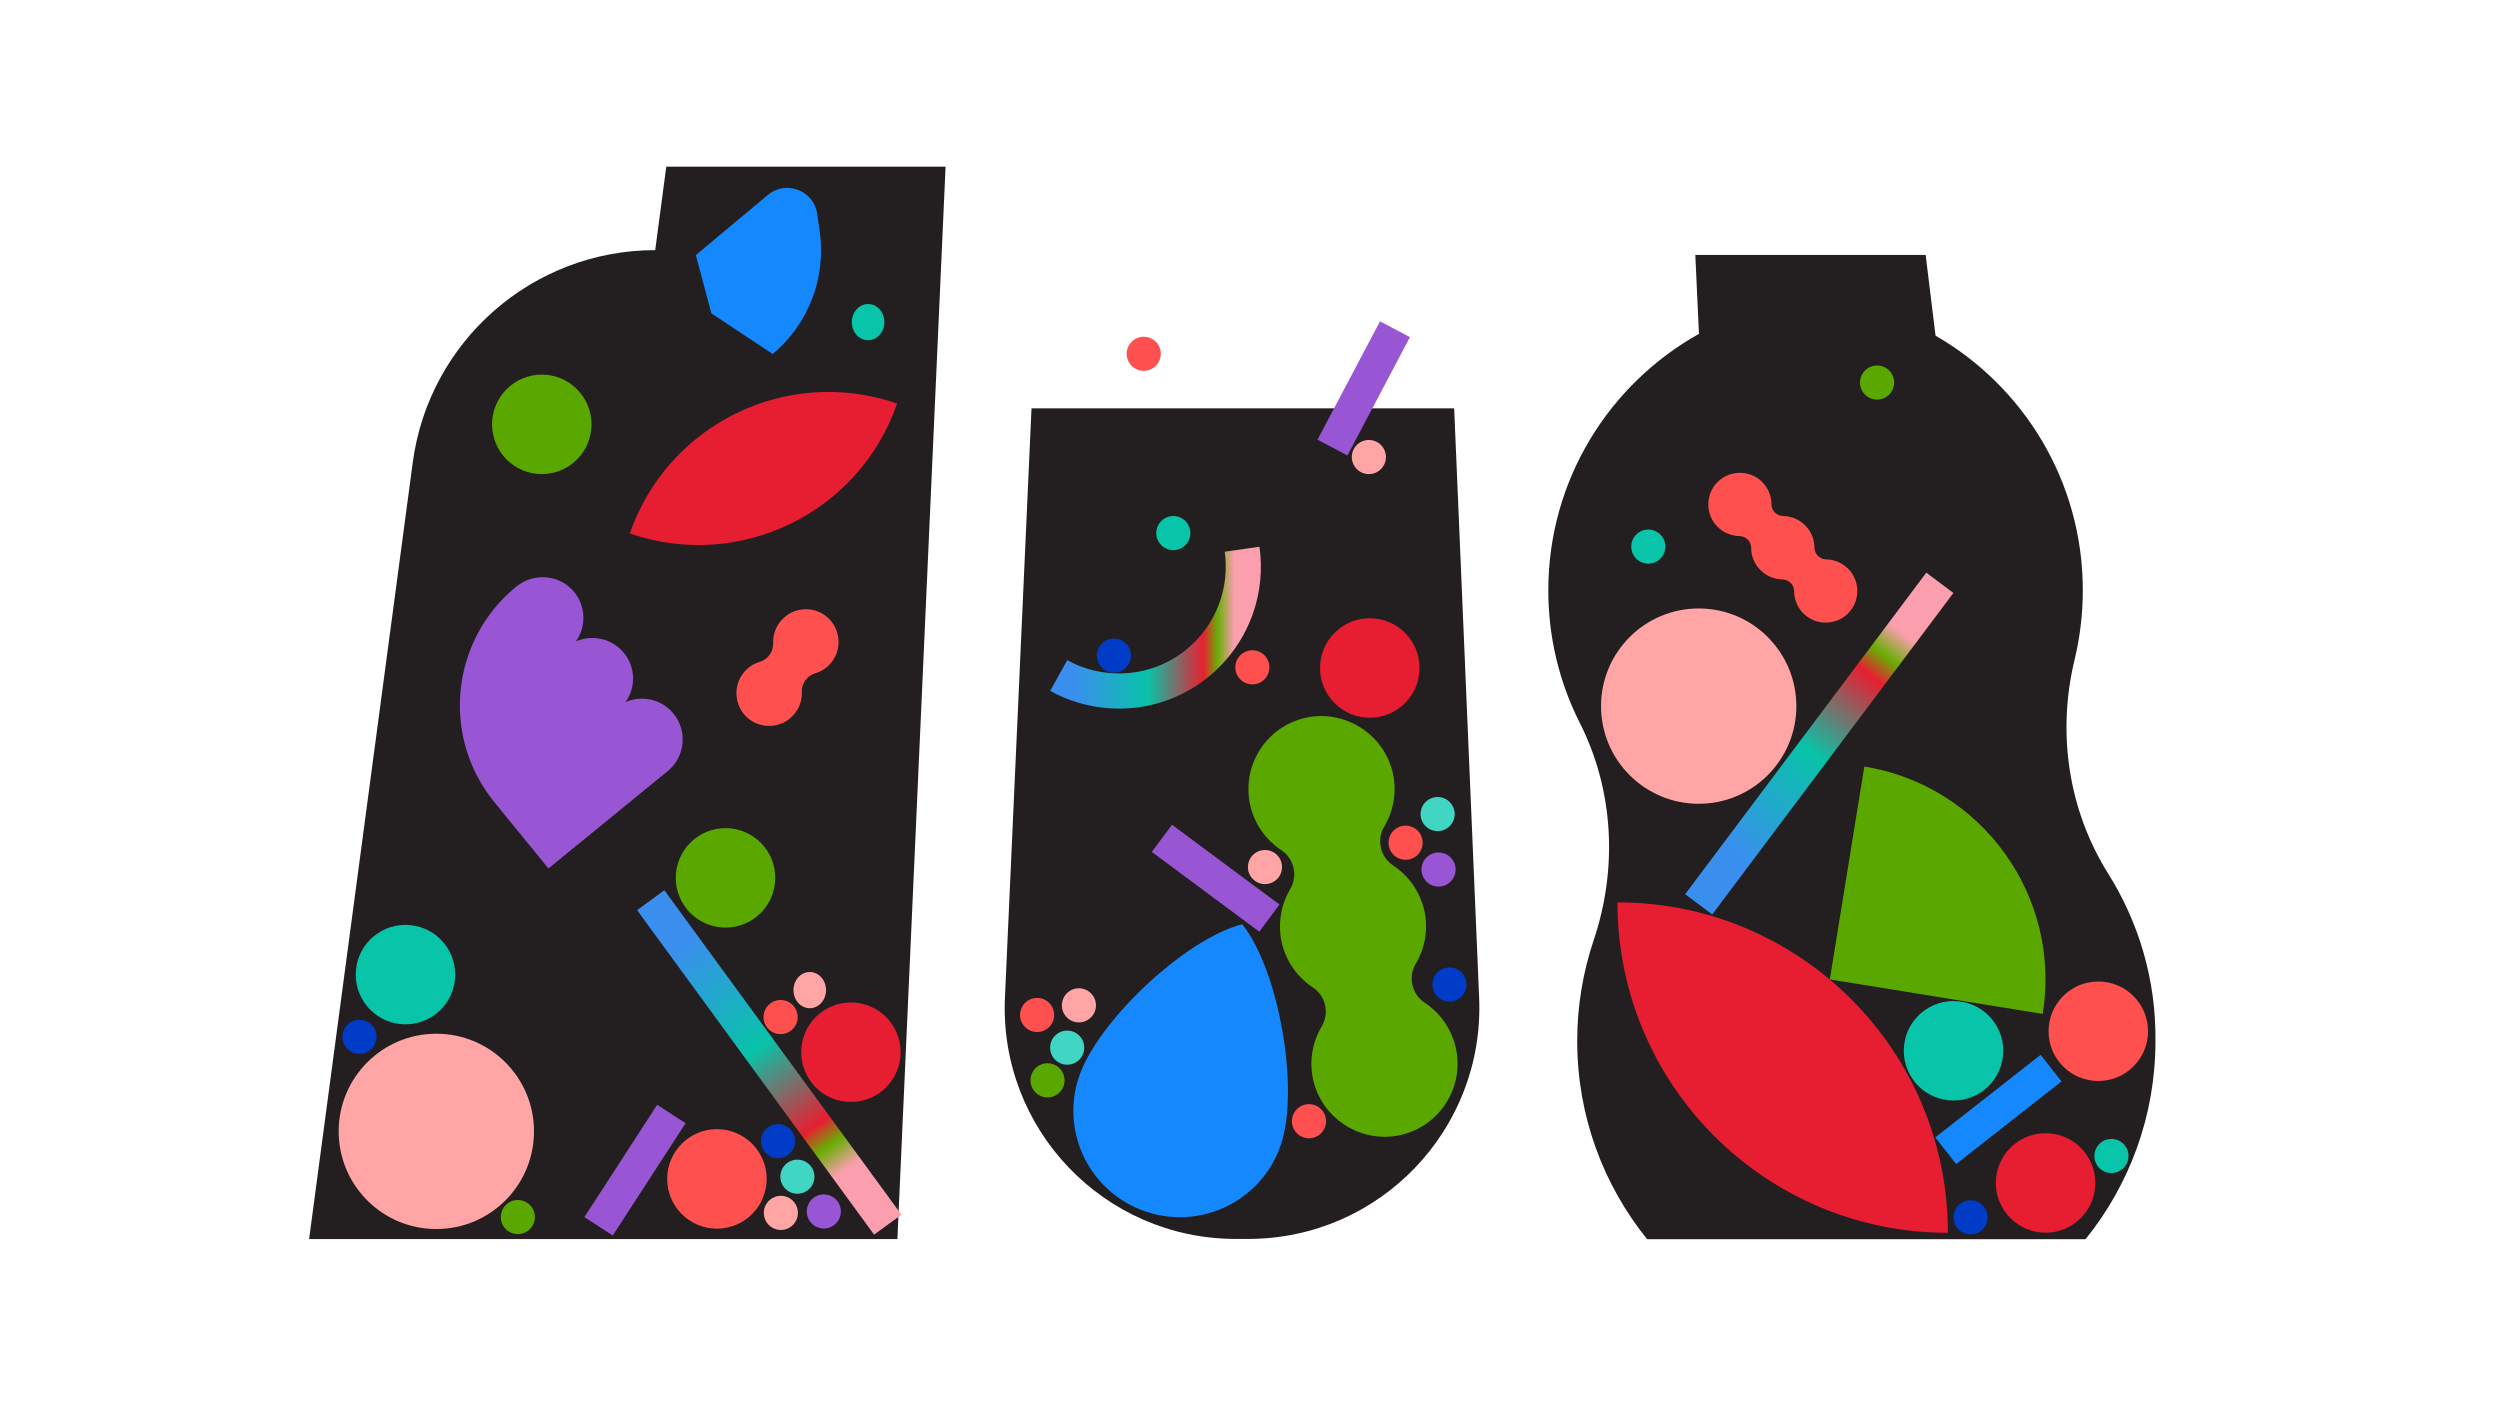 <?xml version="1.0" encoding="utf-8"?>
<!-- Generator: Adobe Illustrator 22.1.0, SVG Export Plug-In . SVG Version: 6.00 Build 0)  -->
<svg version="1.1" id="Layer_1" xmlns="http://www.w3.org/2000/svg" xmlns:xlink="http://www.w3.org/1999/xlink" x="0px" y="0px"
	 viewBox="0 0 1920 1080" style="enable-background:new 0 0 1920 1080;" xml:space="preserve">
<style type="text/css">
	.st0{fill:#231F20;}
	.st1{fill:none;stroke:url(#SVGID_1_);stroke-width:27;stroke-miterlimit:10;}
	.st2{fill:#5AA700;}
	.st3{fill:#E71D32;}
	.st4{fill:#FFA5A5;}
	.st5{fill:#003CC8;}
	.st6{fill:#41D6C3;}
	.st7{fill:#9855D4;}
	.st8{fill:#FF5050;}
	.st9{fill:#08C4A9;}
	.st10{fill:#1488FC;}
	.st11{fill:url(#SVGID_2_);}
	.st12{fill:url(#SVGID_3_);}
</style>
<path class="st0" d="M958.6,951.5h-9.5c-101.2,0-181.9-84.4-177.3-185.5l20.4-452.4h324.6l19.2,452.9
	C1140.2,867.4,1059.6,951.5,958.6,951.5z"/>
<path class="st0" d="M237.4,951.5L317,355.1c12.5-93.3,92.1-163,186.2-163l8.5-64.1h214.5l-37,823.6H237.4z"/>
<path class="st0" d="M1619,670.8c-30.6-48.9-39.3-108.1-25.7-164.2c4.1-17.1,6.3-35,6.3-53.3c0-83.6-45.5-156.6-113.1-195.5l-7.6-62
	h-176.9l2.8,60.6c-69,38.6-115.7,112.3-115.7,197c0,36.6,8.7,71.1,24.1,101.6c26.2,51.7,29.3,111.9,10.8,166.9
	c-8.2,24.4-12.7,50.4-12.7,77.6c0,57.6,20.1,110.6,53.7,152.2h21.1h290.8h24.8c33.6-41.6,53.7-94.5,53.7-152.2
	C1655.9,752.1,1642.4,708.1,1619,670.8z"/>
<linearGradient id="SVGID_1_" gradientUnits="userSpaceOnUse" x1="806.606" y1="481.957" x2="968.47" y2="481.957">
	<stop  offset="0.112" style="stop-color:#3A8FEE"/>
	<stop  offset="0.462" style="stop-color:#08C3A8"/>
	<stop  offset="0.727" style="stop-color:#E71F31"/>
	<stop  offset="0.793" style="stop-color:#68AE04"/>
	<stop  offset="0.872" style="stop-color:#FB9EAE"/>
</linearGradient>
<path class="st1" d="M813.1,518.8c24.3,13.5,53.8,15.6,79.8,5.9c26.2-9.8,47-31,56.4-57.3c5.2-14.6,6.8-30.3,4.6-45.6"/>
<circle class="st2" cx="557.2" cy="674.2" r="38.2"/>
<circle class="st3" cx="1052" cy="513" r="38.2"/>
<circle class="st3" cx="1571" cy="908.5" r="38.2"/>
<circle class="st2" cx="416.1" cy="325.9" r="38.2"/>
<circle class="st4" cx="1304.6" cy="542.3" r="75"/>
<circle class="st4" cx="335.1" cy="868.9" r="75"/>
<circle class="st5" cx="855.5" cy="503.5" r="13.1"/>
<circle class="st2" cx="804.5" cy="829.7" r="13.1"/>
<circle class="st6" cx="1104.1" cy="625.2" r="13.1"/>
<circle class="st7" cx="632.7" cy="930.4" r="13.1"/>
<circle class="st6" cx="612.4" cy="903.7" r="13.1"/>
<circle class="st4" cx="599.7" cy="931.5" r="13.1"/>
<circle class="st5" cx="1513.4" cy="934.9" r="13.1"/>
<circle class="st6" cx="819.6" cy="804.6" r="13.1"/>
<circle class="st8" cx="878.4" cy="271.7" r="13.1"/>
<ellipse class="st4" cx="621.9" cy="760.4" rx="12.5" ry="13.9"/>
<ellipse class="st9" cx="666.7" cy="247.4" rx="12.5" ry="13.9"/>
<circle class="st8" cx="961.8" cy="512.5" r="13.1"/>
<circle class="st7" cx="1104.8" cy="667.8" r="13.1"/>
<circle class="st8" cx="796.5" cy="779.5" r="13.1"/>
<circle class="st9" cx="1621.6" cy="887.8" r="13.1"/>
<circle class="st8" cx="1079.5" cy="647.2" r="13.1"/>
<circle class="st9" cx="1265.9" cy="419.8" r="13.1"/>
<circle class="st2" cx="397.7" cy="934.7" r="13.1"/>
<circle class="st4" cx="828.6" cy="772.1" r="13.1"/>
<circle class="st9" cx="901.1" cy="409.4" r="13.1"/>
<circle class="st8" cx="599.5" cy="781.1" r="13.1"/>
<circle class="st2" cx="1441.6" cy="293.8" r="13.1"/>
<circle class="st5" cx="1113.2" cy="756.1" r="13.1"/>
<circle class="st8" cx="1005.3" cy="861.1" r="13.1"/>
<circle class="st4" cx="1051.3" cy="351" r="13.1"/>
<circle class="st4" cx="971.5" cy="665.9" r="13.1"/>
<circle class="st5" cx="597.5" cy="876.4" r="13.1"/>
<circle class="st5" cx="276.1" cy="796.3" r="13.1"/>
<circle class="st9" cx="311.4" cy="748.5" r="38.2"/>
<circle class="st9" cx="1500.3" cy="807" r="38.2"/>
<circle class="st3" cx="653.5" cy="808.1" r="38.2"/>
<circle class="st8" cx="550.6" cy="905.4" r="38.2"/>
<circle class="st8" cx="1611.5" cy="792" r="38.2"/>
<path class="st10" d="M880.3,930.6c42.9,14.3,89.2-8.9,103.5-51.7c14.3-42.9-1.6-133.9-29.8-169.1
	c-43.7,11.2-111.1,74.5-125.4,117.3C814.2,870,837.4,916.3,880.3,930.6z"/>
<rect x="1483.4" y="839.5" transform="matrix(0.787 -0.617 0.617 0.787 -199.114 1128.101)" class="st10" width="102.8" height="26"/>
<rect x="996.1" y="285.8" transform="matrix(-0.467 0.884 -0.884 -0.467 1800.664 -488.167)" class="st7" width="102.8" height="26"/>
<rect x="882.1" y="661.5" transform="matrix(0.803 0.596 -0.596 0.803 586.015 -423.51)" class="st7" width="102.8" height="26"/>
<rect x="436.3" y="885.6" transform="matrix(0.544 -0.839 0.839 0.544 -531.577 819.025)" class="st7" width="102.8" height="26"/>
<linearGradient id="SVGID_2_" gradientUnits="userSpaceOnUse" x1="1312.664" y1="679.884" x2="1484.448" y2="458.758">
	<stop  offset="0.112" style="stop-color:#3A8FEE"/>
	<stop  offset="0.462" style="stop-color:#08C3A8"/>
	<stop  offset="0.727" style="stop-color:#E71F31"/>
	<stop  offset="0.793" style="stop-color:#68AE04"/>
	<stop  offset="0.872" style="stop-color:#FB9EAE"/>
</linearGradient>
<polygon class="st11" points="1500.2,455.4 1315,702.3 1294.2,686.7 1479.4,439.8 "/>
<linearGradient id="SVGID_3_" gradientUnits="userSpaceOnUse" x1="507.599" y1="699.057" x2="670.244" y2="927.61">
	<stop  offset="0.112" style="stop-color:#3A8FEE"/>
	<stop  offset="0.462" style="stop-color:#08C3A8"/>
	<stop  offset="0.727" style="stop-color:#E71F31"/>
	<stop  offset="0.793" style="stop-color:#68AE04"/>
	<stop  offset="0.872" style="stop-color:#FB9EAE"/>
</linearGradient>
<polygon class="st12" points="671.3,948.2 489.3,699 510.2,683.7 692.3,932.9 "/>
<path class="st2" d="M1431.8,588.7L1431.8,588.7l-26.5,163.5l163.5,26.5v0C1583.4,688.4,1522.1,603.3,1431.8,588.7z"/>
<path class="st3" d="M1242.2,693L1242.2,693L1242.2,693c0,140.2,113.6,253.8,253.8,253.8h0v0C1496,806.6,1382.4,693,1242.2,693z"/>
<path class="st3" d="M689,309.9L689,309.9L689,309.9c-84.2-29.1-176.1,15.5-205.3,99.8l0,0l0,0C568,438.8,659.9,394.1,689,309.9z"/>
<path class="st10" d="M546.3,240.6l47.1,31.3l0,0c27.7-23.1,41.3-58.9,36.1-94.6l-1.9-13.1c-2.6-18-23.9-26.1-37.9-14.5l-55.3,46.2
	L546.3,240.6z"/>
<path class="st8" d="M626.1,517.1c5.4-1.6,10.3-5,13.7-10.1c7.5-11.2,4.7-26.5-6.2-34.4c-11.3-8.1-27-5.5-35.1,5.8
	c-3.4,4.7-4.9,10.2-4.7,15.5c0.2,6.6-3.9,12.5-10.3,14.4c-5.4,1.6-10.3,5-13.7,10.1c-7.5,11.2-4.7,26.5,6.2,34.4
	c11.3,8.1,27,5.5,35.1-5.8c3.4-4.7,4.9-10.2,4.7-15.5C615.6,524.9,619.7,519,626.1,517.1z"/>
<path class="st8" d="M1386.4,403.5c-4.7-4.7-10.8-7.1-16.9-7.2c-5-0.1-9-4-9-9c0-6.4-2.6-12.8-7.6-17.6c-9.4-8.9-24.5-8.7-33.7,0.4
	c-9.6,9.5-9.6,24.9-0.2,34.4c4.7,4.7,10.8,7.1,16.9,7.2c5,0.1,9,4.1,9,9.1c0,6.1,2.4,12.3,7.1,17c4.7,4.7,10.8,7.1,16.9,7.2
	c5,0.1,9,4,9,9c0,6.4,2.6,12.8,7.6,17.6c9.4,8.9,24.5,8.7,33.7-0.4c9.6-9.5,9.6-24.9,0.2-34.4c-4.7-4.7-10.8-7.1-16.9-7.2
	c-5-0.1-9-4.1-9-9.1C1393.4,414.3,1391.1,408.2,1386.4,403.5z"/>
<path class="st2" d="M1093.8,699c-3.4-14.6-12.2-26.6-23.8-34.3c-9.9-6.5-13-19.7-6.9-29.9c7.4-12.5,10.1-27.8,6.1-43.1
	c-7.7-29-37.4-47-66.7-40.4c-30.3,6.9-49.2,37-42.3,67.3c3.4,14.6,12.2,26.6,23.8,34.3c9.9,6.5,12.9,19.7,6.9,29.9
	c-7.1,12-9.8,26.6-6.5,41.2c3.4,14.6,12.2,26.6,23.8,34.3c9.9,6.5,13,19.7,6.9,29.9c-7.4,12.5-10.1,27.8-6.1,43.1
	c7.7,29,37.4,47,66.7,40.4c30.3-6.9,49.2-37,42.3-67.3c-3.4-14.6-12.2-26.6-23.8-34.3c-9.9-6.5-12.9-19.7-6.9-29.9
	C1094.4,728.2,1097.1,713.6,1093.8,699z"/>
<path class="st7" d="M479.2,501.5c-9.1-11.2-24.3-14.4-36.9-8.9c8-11.3,7.8-27-1.5-38.2c-11.1-13.2-30.9-14.8-44.3-3.9l0,0
	c-50.4,41.1-57.9,115.3-16.8,165.6l41.5,50.9l91.6-74.8c0,0,0,0,0,0c13.4-10.9,15.4-30.7,4.5-44.1c-9.1-11.2-24.3-14.4-36.9-8.9
	C488.4,528.2,488.3,512.6,479.2,501.5z"/>
</svg>
